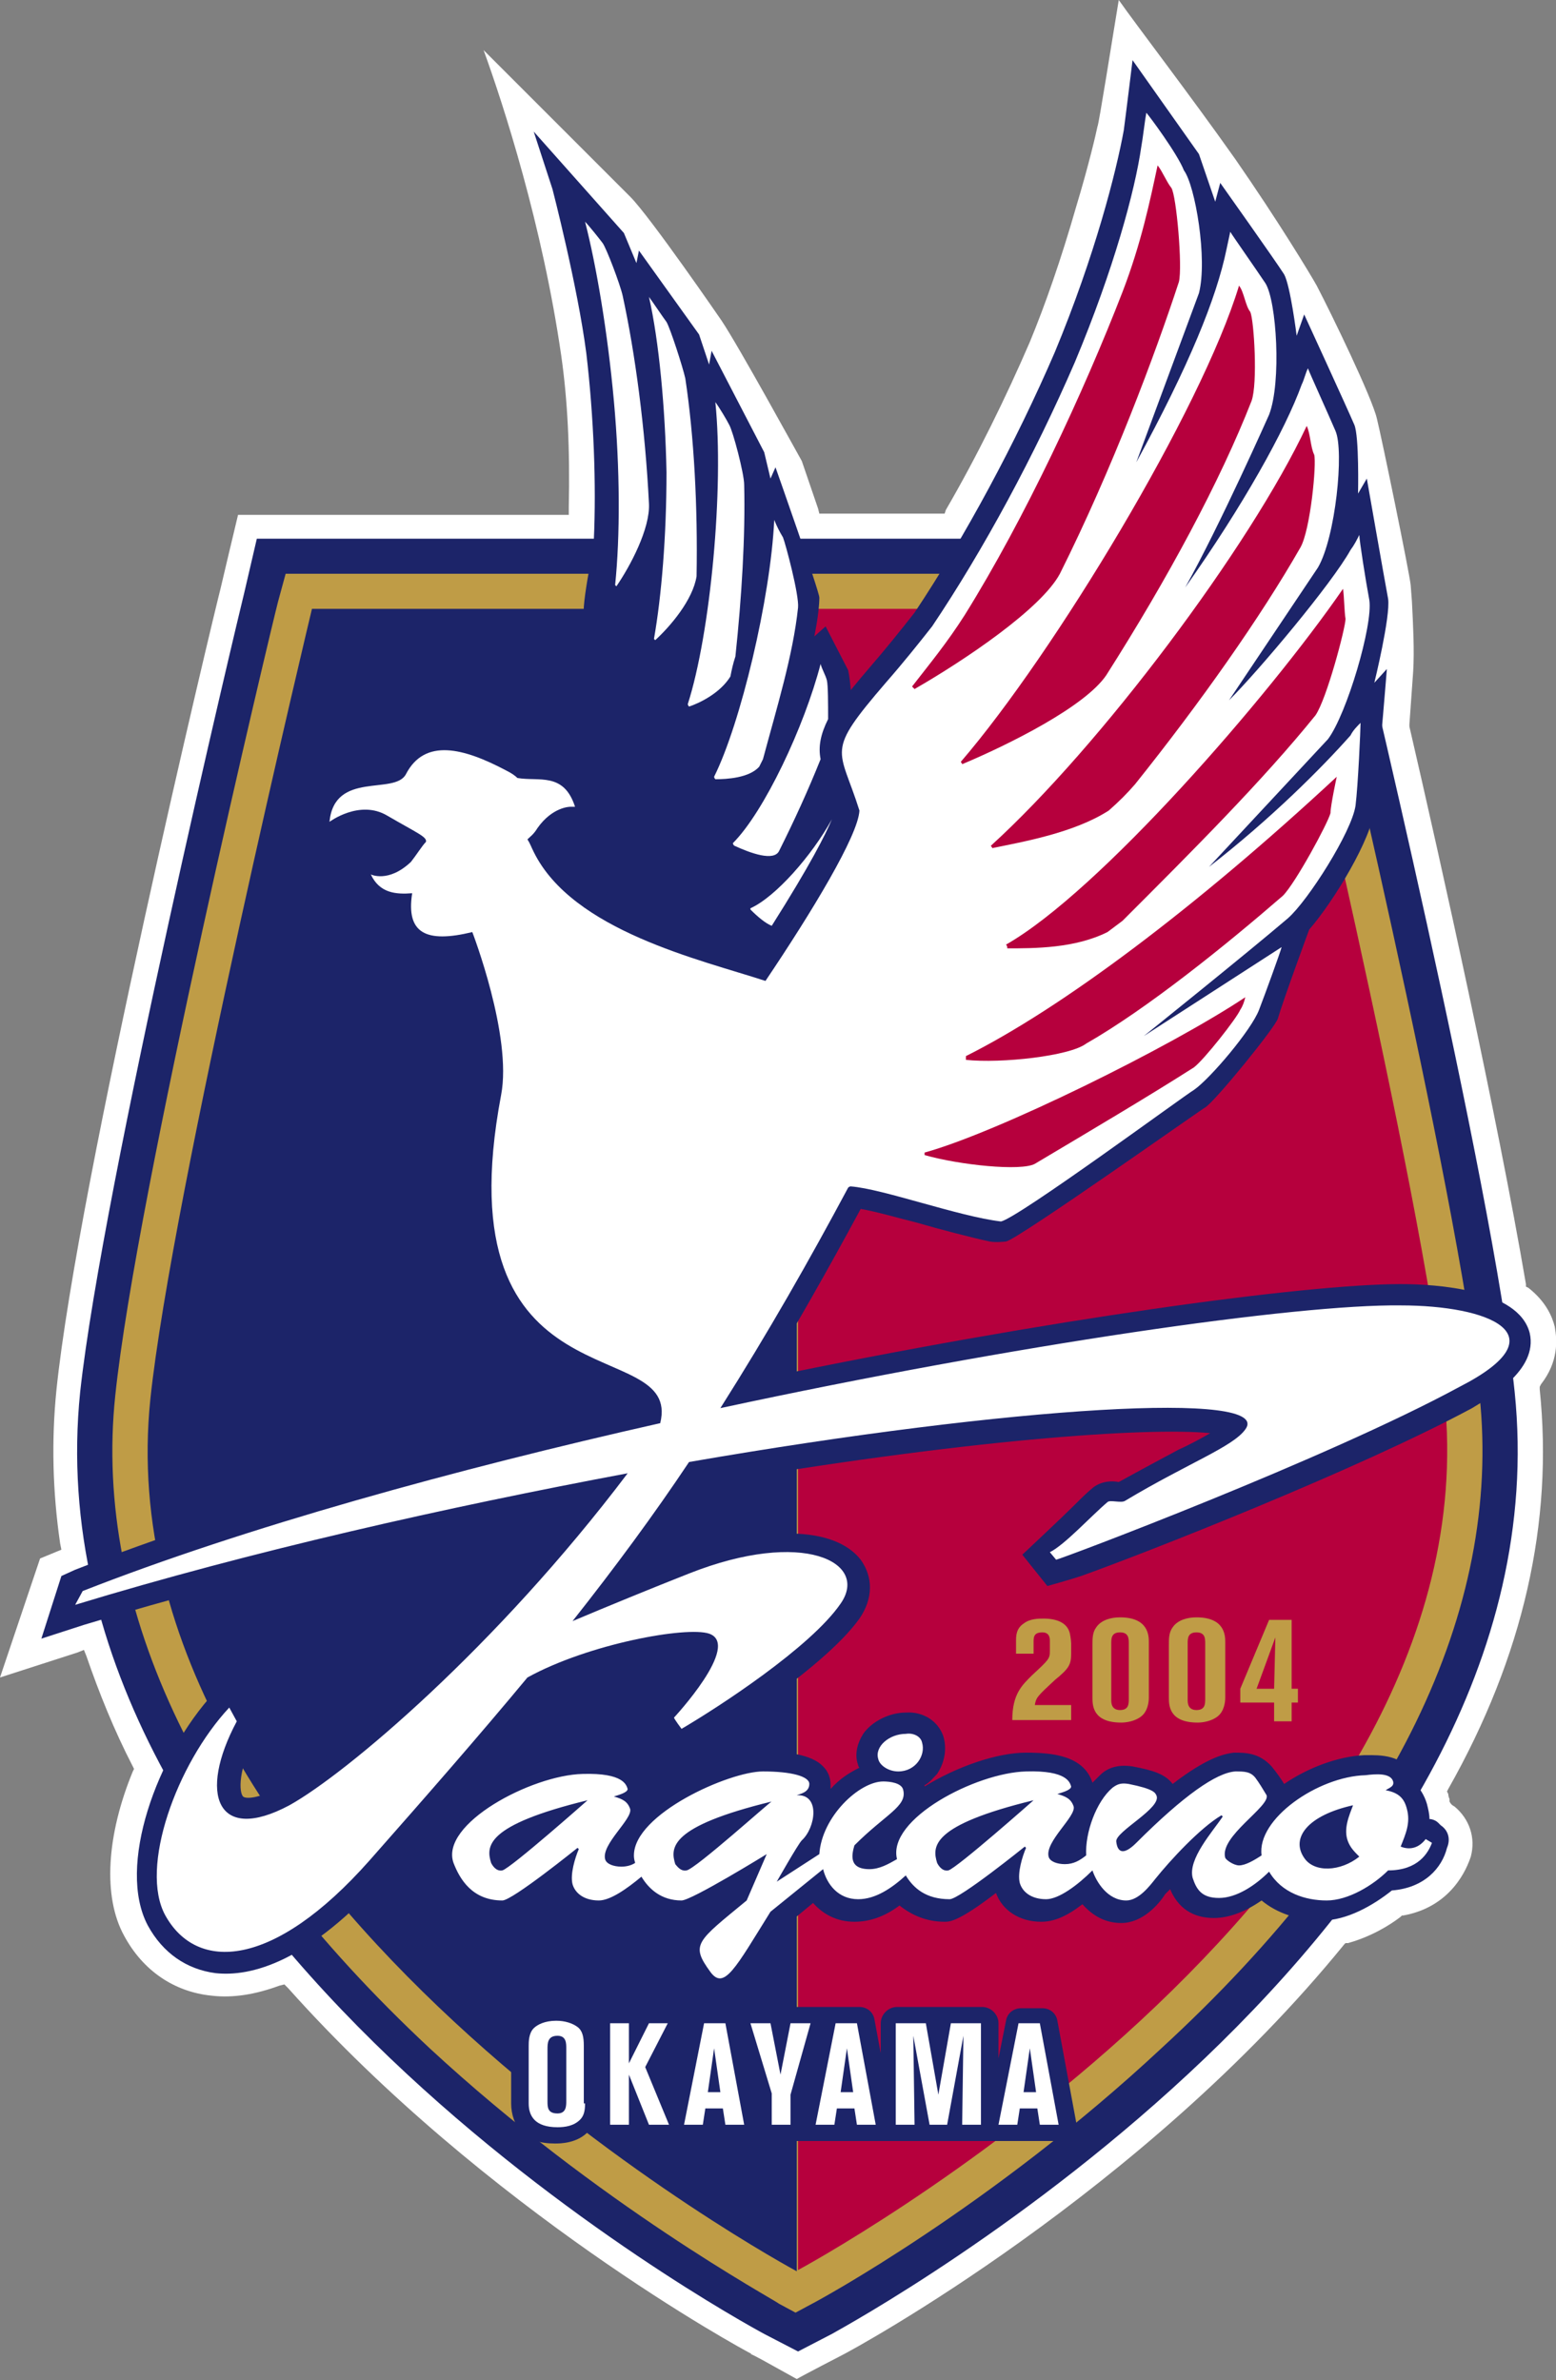 <?xml version="1.0" encoding="utf-8"?>
<!-- Generator: Adobe Illustrator 24.1.3, SVG Export Plug-In . SVG Version: 6.00 Build 0)  -->
<svg version="1.1" id="レイヤー_1" xmlns="http://www.w3.org/2000/svg" xmlns:xlink="http://www.w3.org/1999/xlink" x="0px"
	 y="0px" viewBox="0 0 124.2 190" style="enable-background:new 0 0 124.2 190;" xml:space="preserve">
<rect x="0" y="0" width="124.2" height="190" fill="#808080" stroke="none"/>
<style type="text/css">
	.st0{fill:#FFFFFF;}
	.st1{fill:#1C2469;}
	.st2{fill:#BF9C46;}
	.st3{fill:#B6003D;}
</style>
<g>
	<g>
		<path class="st0" d="M122.9,110.9l0-0.2l0.1-0.2c1.4-1.8,1.3-3.5,1.1-4.6c-0.2-0.8-0.7-2-2.1-3.1l-0.2-0.1l0-0.2
			c-2.3-13.5-6.8-33.7-9.3-44.5l0-0.1l0-0.1l0.3-4.2c0.1-1.7,0-3.6-0.1-5.6l-0.1-1.3c-0.1-1-2.3-11.7-2.7-13.3
			c-0.4-1.7-3.6-8.3-4.8-10.6c-0.5-0.9-3.1-5.2-6.5-10.1C95,7.6,90.7,2,89.3,0c-0.5,3-1.6,10-1.7,10.1c-0.1,0.5-0.7,3.1-1.7,6.4
			c-1.2,4.2-2.5,7.9-3.7,10.8c-1.9,4.4-4.2,9.1-6.7,13.4L75.4,41H75h-9.2h-0.4l-0.1-0.4l-1.3-3.8c-0.4-0.7-5-9.1-6.4-11.2
			c0,0-5.7-8.3-7.3-9.9L38.6,4c1.6,4.4,4.7,14,6.2,24.4c0.5,3.5,0.7,7.4,0.6,12.1l0,0.6h-0.6H25h-6c-0.2,0.8-1.4,5.9-1.4,5.9
			c-0.5,1.9-11.4,47.4-13.1,64c-0.4,4-0.3,8.1,0.3,12.2c0,0,0.1,0.5,0.1,0.5l-1.7,0.7L0,133.9l6.2-2l0.5-0.2l0.2,0.5
			c1,2.9,2.2,5.9,3.7,8.8l0.1,0.2l-0.1,0.2c-2.1,5.1-2.4,10-0.7,13.1c1.5,2.8,4,4.5,7,4.8c1.7,0.2,3.5-0.1,5.4-0.8l0.4-0.1l0.3,0.3
			c15.8,17.7,36.2,28.8,37,29.2l-0.1,0c0.3,0.1,1,0.5,3.7,2c0.5-0.3,3.6-1.9,3.6-1.9c1-0.5,24-13,40.1-32.8l0.1-0.1l0.2,0
			c1.8-0.5,3.3-1.4,4.2-2.1l0.1-0.1l0.1,0c3.9-0.7,5.1-3.8,5.4-4.7c0.4-1.5-0.1-3-1.3-4c-0.2-0.1-0.3-0.2-0.4-0.4l0-0.1l0-0.1
			c-0.1-0.2-0.1-0.4-0.1-0.4l-0.1-0.2l0.1-0.2C121.6,132.2,124,121.5,122.9,110.9z"/>
	</g>
	<g>
		<path class="st1" d="M120.9,111.1c-1.7-16.5-12.6-61.8-13.1-63.8l-1-4.3H63.7H20.5l-1,4.3C19,49.3,8.2,94.6,6.4,111.1
			C2,154,58.6,185,61,186.3l2.7,1.4l2.7-1.4C68.7,185,125.3,154,120.9,111.1z"/>
		<path class="st2" d="M118.1,111.4c-1.7-16.3-12.5-61.5-13-63.4l-0.5-2.2H63.7H22.8L22.2,48c-0.5,1.9-11.3,47.1-13,63.4
			c-1.8,17.1,6.9,35.1,25.1,52.1c13.5,12.5,27.4,20,27.9,20.4l1.3,0.7l1.3-0.7c0.6-0.3,14.4-7.8,27.9-20.4
			C111.2,146.5,119.9,128.5,118.1,111.4z"/>
		<path class="st1" d="M12,111.7c-4.1,39.7,51.6,69.6,51.6,69.6V48.6c-0.1,0-38.7,0-38.7,0S13.7,95.4,12,111.7"/>
		<path class="st3" d="M63.7,48.6c0.1,0,38.7,0,38.7,0s11.2,46.7,12.9,63c4.1,39.7-51.6,69.6-51.6,69.6V48.6z"/>
		<g>
			<g>
				<path class="st2" d="M82.5,132h-1.4v-1c0-0.4,0-1,0.6-1.4c0.5-0.4,1.2-0.4,1.6-0.4c1,0,1.9,0.3,2.1,1.2c0,0,0.1,0.5,0.1,0.8v0.8
					c0,0.9-0.2,1.2-1.3,2.1c-1.4,1.3-1.5,1.4-1.6,2h2.9v1.2h-4.7c0-2.1,0.8-2.8,1.6-3.6c1.3-1.2,1.4-1.3,1.4-1.9V131
					c0-0.2,0-0.7-0.6-0.7c-0.7,0-0.7,0.4-0.7,0.8V132z"/>
				<path class="st2" d="M87.2,131.3c0-0.5,0-1,0.3-1.4c0.4-0.6,1.2-0.8,1.9-0.8c2.3,0,2.3,1.5,2.3,2v4.4c0,0.4-0.1,1.1-0.6,1.5
					c-0.5,0.4-1.2,0.5-1.6,0.5c-2.3,0-2.3-1.4-2.3-2V131.3z M88.7,135.7c0,0.2,0,0.8,0.7,0.8c0.7,0,0.7-0.5,0.7-0.9v-4.4
					c0-0.4,0-0.9-0.7-0.9c-0.7,0-0.7,0.5-0.7,0.9V135.7z"/>
				<path class="st2" d="M93.3,131.3c0-0.5,0-1,0.3-1.4c0.4-0.6,1.2-0.8,1.9-0.8c2.3,0,2.3,1.5,2.3,2v4.4c0,0.4-0.1,1.1-0.6,1.5
					c-0.5,0.4-1.2,0.5-1.6,0.5c-2.3,0-2.3-1.4-2.3-2V131.3z M94.8,135.7c0,0.2,0,0.8,0.7,0.8c0.7,0,0.7-0.5,0.7-0.9v-4.4
					c0-0.4,0-0.9-0.7-0.9c-0.7,0-0.7,0.5-0.7,0.9V135.7z"/>
				<path class="st2" d="M101.3,129.3h1.8v5.5h0.5v1.1h-0.5v1.5h-1.4v-1.5H99v-1.1L101.3,129.3z M101.7,134.8l0.1-4.1l-1.5,4.1
					H101.7z"/>
			</g>
			<g>
				<path class="st1" d="M115,145.7l-0.2-0.2c-0.2-0.2-0.5-0.3-0.7-0.3c0-0.4-0.1-0.8-0.2-1.2c-0.2-0.7-0.6-1.3-1-1.7
					c0-0.2,0-0.3-0.1-0.4c-0.6-1.9-2.8-1.8-3.7-1.8l-0.2,0c-2.1,0.1-4.5,1-6.4,2.3c-0.3-0.5-0.6-0.9-1-1.4c-1-1.1-2.1-1.1-3-1.1
					c-0.9,0.1-2.3,0.5-4.9,2.5c-0.6-0.8-1.6-1.1-3.2-1.4c-1.3-0.2-2.1,0.2-2.6,0.7c-0.2,0.2-0.4,0.4-0.6,0.6
					c-0.7-2.2-3.3-2.4-5.3-2.4c-2.3,0-5.5,1.1-8.1,2.7c0,0,0-0.1,0-0.1c0.4-0.2,0.7-0.6,1-0.9c0.6-0.9,0.8-2,0.5-3
					c-0.4-1.2-1.6-2-3-1.9c-1.3,0-2.7,0.7-3.4,1.7c-0.5,0.8-0.7,1.7-0.4,2.5c0,0.1,0.1,0.2,0.1,0.2c-0.8,0.4-1.6,0.9-2.3,1.7
					c0-0.1,0-0.2,0-0.3c0-0.6-0.2-1.1-0.6-1.5c-0.3-0.3-1.2-1.2-4.8-1.2c-2.1,0-6.3,1.5-9.1,3.8c0-0.1-0.1-0.2-0.1-0.3
					c0.1-0.3,0.1-0.7,0-1c-0.6-2.2-3.3-2.5-5.3-2.4c-3.5,0.1-9,2.4-11.1,5.5c-1.1,1.6-1,3-0.7,3.9c0.9,2.7,2.9,4.1,5.5,4.1
					c0.4,0,1.1,0,4.1-2.3c0.5,1.4,1.9,2.3,3.6,2.3c0.9,0,1.9-0.4,3.1-1.3c0.9,0.8,2.1,1.3,3.4,1.3c0.2,0,0.4,0,0.9-0.2
					c-1.4,1.5-1.6,2.9,0,5.2c0.8,1.1,1.6,1.2,2.2,1.2c1.7-0.1,2.6-1.6,4.9-5.4l0.3-0.4l2.3-1.9c0.8,0.9,1.9,1.5,3.3,1.5
					c1.2,0,2.4-0.4,3.6-1.3c1,0.8,2.2,1.3,3.6,1.3c0.4,0,1.1,0,4.1-2.3c0.5,1.4,1.9,2.3,3.6,2.3c1,0,2-0.4,3.3-1.4
					c0.8,0.9,1.8,1.5,3.1,1.5c1.7,0,3-1.5,3.5-2.3l0.1-0.1c0.1-0.1,0.2-0.2,0.3-0.3c0.8,1.9,2.3,2.3,3.5,2.3c1.2,0,2.5-0.5,3.8-1.4
					c1.2,1,2.9,1.6,4.8,1.6c2,0,4.1-1.2,5.6-2.4c2.6-0.2,4-1.8,4.4-3.4C115.8,146.8,115.6,146.1,115,145.7z"/>
				<path class="st1" d="M83.1,170.9h1.5c0.4,0,0.7-0.2,1-0.5c0.2-0.3,0.3-0.7,0.3-1l-1.5-8.1c-0.1-0.6-0.6-1-1.2-1h-1.7
					c-0.6,0-1.1,0.4-1.2,1l-0.6,3v-2.8c0-0.7-0.6-1.3-1.3-1.3h-6.8c-0.7,0-1.3,0.6-1.3,1.3v2.4l-0.5-2.7c-0.1-0.6-0.6-1-1.2-1H48.7
					c-0.7,0-1.2,0.5-1.3,1.2c-0.1-0.2-0.3-0.4-0.5-0.6c-0.6-0.5-1.5-0.8-2.5-0.8c-1.2,0-2.2,0.4-2.8,1c-0.8,0.8-0.8,1.9-0.8,2.3v4.6
					c0,0.9,0.3,1.7,0.8,2.3c0.6,0.6,1.5,0.9,2.7,0.9c0.4,0,1.8,0,2.7-1c0.1-0.1,0.2-0.3,0.3-0.4c0,0.7,0.6,1.2,1.3,1.2H83.1z"/>
				<path class="st1" d="M122.1,106.4c-0.9-3.5-7.5-3.9-10.3-3.9c-7.6,0-28.2,2.8-50.8,7.5c2.5-4.1,5-8.5,7.7-13.5
					c1.2,0.2,2.9,0.7,4.5,1.1c1.7,0.5,4.4,1.2,5.8,1.5c0.5,0.1,1.3,0,1.3,0c1-0.2,15.8-10.7,15.9-10.7c0.8-0.5,5.6-6.4,5.8-7.1
					c0.4-1.4,2.5-7.1,2.5-7.1c2-2.3,5-7.3,5.2-9.6c0.5-4.9,1-11.2,1-11.2l-1,1.1c0,0,1.3-5.3,1.1-6.7c-0.3-1.6-1.7-9.6-1.7-9.6
					l-0.7,1.2c0,0,0.1-4.6-0.3-5.5c-0.6-1.4-4-8.8-4-8.8l-0.6,1.7c0,0-0.5-4-1-4.9l0,0l0,0c-0.7-1.1-5.1-7.3-5.1-7.3L97,16.1
					l-1.3-3.8l0,0c0,0,0,0,0,0l-5.3-7.5c0,0-0.5,4.1-0.7,5.6c-0.6,3.3-2.3,10-5.5,17.7c-3.1,7.2-7.2,14.8-11.2,20.8
					c-1.1,1.4-2.3,2.9-3.6,4.4c-4.2,4.9-4.5,5.9-3.1,9.7c0.2,0.5,0.4,1.1,0.6,1.7c-0.2,0.7-1.1,3.4-6.5,11.5
					c-0.3-0.1-0.6-0.2-0.9-0.3c-5.1-1.5-12.9-3.9-15.3-8.8c0.1-0.1,0.1-0.2,0.2-0.3c0.7-0.9,1.3-1.1,1.4-1.1c0.1,0,0.4,0,0.4,0
					l2.2-0.1l-0.7-2.1c-1.1-3.3-3.6-3.3-5.1-3.3c-0.2,0-0.3,0-0.5,0c-0.2-0.1-0.5-0.3-0.7-0.4c-1.9-1-7.5-3.8-10.1,0.8
					c-0.3,0.1-1.1,0.2-1.7,0.3c-6.2,0.6-4.8,7.4-4.8,7.4s3.5-2.8,5.6-1.9c0.4,0.2,1.6,0.8,1.6,0.8s-0.5,0.6-0.7,0.7
					c-1.4,1.3-4.3-0.2-4.3-0.2l1.2,2.5c0.8,1.6,2,2.2,3,2.4c0.1,1.1,0.5,1.9,1.2,2.6c1.1,1,2.8,1.1,4.2,0.9c1,2.8,2.3,7.8,1.8,10.8
					c-3.3,17.8,4.8,21.4,9.7,23.5c1.3,0.6,2.6,1.1,2.9,1.7c-16,3.6-32.2,8.2-45,13.2l-1.1,0.5l-1.6,5l3.4-1.1
					c14.2-4.3,28.7-7.5,39.5-9.6c-9.7,12-20,20.5-23.7,22.5c-1.9,1-2.9,1-3.1,0.8c-0.3-0.3-0.5-2.1,1.2-5.3l0.4-0.8l-2.3-3.9
					l-1.6,1.7c-4.6,5-7.8,13.9-5.3,18.6c1.2,2.2,3.1,3.5,5.4,3.8c2.8,0.3,7.4-0.8,13.7-7.9c5-5.6,8.8-10,12.4-14.3
					c4.2-2.2,10.2-3.3,12.3-3.3c-0.4,1-1.6,2.6-2.9,4l-0.8,0.9c0,0,2.1,3.5,2.1,3.5l1.4-0.8c1-0.6,10.2-6.2,13.2-10.4
					c1.1-1.6,1.1-3.3,0.1-4.7c-2.1-2.7-7.8-2.8-14.2-0.2c0,0-3,1.2-3.4,1.4c1.9-2.5,3.5-4.9,5-7.2c20.9-3.6,35.5-4.6,40.5-4.1
					c-0.7,0.4-1.6,0.9-2.5,1.3c-1.3,0.7-3,1.6-4.8,2.6c0,0,0,0,0,0c-0.5-0.1-1.3-0.1-2,0.4c-0.5,0.4-1,0.9-1.6,1.5
					c-0.9,0.9-4.1,3.9-4.1,3.9l2,2.5c0,0,1.8-0.5,2.7-0.8c5.3-1.9,22.1-8.5,31.2-13.4C118.8,111.6,122.8,109.4,122.1,106.4z"/>
			</g>
			<g>
				<g>
					<g>
						<path class="st0" d="M113.8,146.8c-0.7,0.9-1.5,0.8-2,0.6c0.4-1,0.8-1.9,0.5-3c-0.2-0.8-0.6-1.3-1.7-1.5
							c0.3-0.2,0.7-0.3,0.6-0.7c-0.2-0.7-1.4-0.6-2.2-0.5c-3.8,0.1-8.7,3.5-8.3,6.4c-0.6,0.4-1.3,0.8-1.8,0.8c-0.4,0-1-0.4-1.1-0.6
							c-0.5-1.7,3.6-4.1,3.3-5c-0.3-0.5-0.6-1-0.9-1.4c-0.4-0.5-0.9-0.5-1.6-0.5c-1.5,0.1-4.1,1.9-7.9,5.7c-1,1-1.5,0.8-1.6-0.1
							c-0.1-0.8,3.7-2.7,3.2-3.7c-0.1-0.2-0.2-0.5-2.2-0.9c-0.6-0.1-0.9,0-1.3,0.3c-1.3,1.1-2.2,3.6-2.1,5.4c-0.5,0.4-1,0.7-1.7,0.7
							c-0.6,0-1.2-0.2-1.3-0.6c-0.3-1.2,2.2-3.2,2-4c-0.2-0.6-0.6-0.8-1.3-1c0.3-0.1,1.1-0.3,1.1-0.6c-0.1-0.3-0.3-1.3-3.6-1.2
							c-4,0.1-11.1,3.8-10.3,7c-0.7,0.4-1.4,0.8-2.2,0.8c-1.7,0-1.4-1.2-1.2-1.9c2.5-2.5,4.2-3.1,3.9-4.4c-0.1-0.6-1.1-0.7-1.6-0.7
							c-1.9,0-4.9,2.8-5.1,5.8l-3.4,2.2c0,0,1.7-3,2-3.3c1.1-1,1.5-3.7-0.4-3.6c0.2-0.1,1-0.2,1-0.9c0-0.6-1.4-1-3.7-1
							c-2.7,0-10.3,3.4-10.3,6.7c0,0.1,0,0.3,0.1,0.6c-0.3,0.2-0.7,0.3-1.1,0.3c-0.6,0-1.2-0.2-1.3-0.6c-0.3-1.2,2.2-3.2,2-4
							c-0.2-0.6-0.6-0.8-1.3-1c0.3-0.1,1.1-0.3,1.1-0.6c-0.1-0.3-0.3-1.3-3.6-1.2c-4.1,0.1-11.4,4-10.3,7.1c0.5,1.3,1.5,3,3.9,3
							c0.8,0,6-4.2,6-4.2l0.1,0.1c-0.3,0.7-0.7,2-0.5,2.8c0.2,0.7,0.9,1.3,2.1,1.3c0.9,0,2.2-0.9,3.4-1.9c0.6,1,1.6,1.9,3.2,1.9
							c0.8,0,6.8-3.7,6.8-3.7l-1.6,3.7c-4,3.3-4.5,3.5-2.9,5.7c1.1,1.5,2-0.3,4.8-4.8l4.2-3.4c0.3,1.2,1.2,2.4,2.8,2.4
							c1.4,0,2.7-0.9,3.8-1.9c0.6,1,1.6,1.9,3.5,1.9c0.8,0,6-4.2,6-4.2l0.1,0.1c-0.3,0.7-0.7,2-0.5,2.8c0.2,0.7,0.9,1.3,2.1,1.3
							c1,0,2.5-1.1,3.7-2.3c0.3,0.9,1.2,2.4,2.7,2.4c1,0,1.9-1.2,2.3-1.7c1.2-1.5,3.6-4.1,5.3-5.1l0.1,0.1c-0.8,1.2-2.8,3.4-2.4,4.9
							c0.3,0.9,0.7,1.6,2.1,1.6c1.4,0,2.9-1,4-2.1c1,1.7,2.9,2.3,4.6,2.3c1.7,0,3.7-1.2,4.9-2.4c2.4,0,3.2-1.4,3.5-2.2L113.8,146.8z
							 M40.1,149.3c-0.5,0.1-0.8-0.4-0.9-0.6c-0.4-1.3-0.5-3,7.7-5C46.9,143.7,40.8,149.1,40.1,149.3z M54.8,149.3
							c-0.5,0.1-0.8-0.4-0.9-0.5c-0.4-1.3-0.5-3,7.7-5C61.6,143.7,55.5,149.2,54.8,149.3z M75.7,149.3c-0.5,0.1-0.8-0.4-0.9-0.6
							c-0.4-1.3-0.5-3,7.7-5C82.5,143.7,76.4,149.1,75.7,149.3z M104.1,148.3c-1.1-1.6,0.3-3.4,3.9-4.2c-0.3,0.8-0.8,1.9-0.4,2.9
							c0.2,0.5,0.5,0.8,0.9,1.2C107,149.4,104.9,149.5,104.1,148.3z"/>
						<path class="st0" d="M71.7,141.4c1.4,0,2.2-1.3,1.9-2.3c-0.1-0.5-0.7-0.8-1.3-0.7c-1.3,0-2.5,1-2.2,2
							C70.2,140.9,70.9,141.4,71.7,141.4z"/>
					</g>
					<g>
						<path class="st0" d="M46.7,167.9c0,0.6-0.1,1-0.4,1.3c-0.5,0.5-1.2,0.6-1.8,0.6c-1.8,0-2.3-0.9-2.3-1.9v-4.6
							c0-0.3,0-1,0.4-1.4c0.3-0.3,0.9-0.6,1.8-0.6c0.7,0,1.3,0.2,1.7,0.5c0.4,0.3,0.5,0.8,0.5,1.5V167.9z M45.2,163.5
							c0-0.4,0-1-0.7-1c-0.8,0-0.8,0.6-0.8,1.1v4.1c0,0.5,0,1,0.8,1c0.7,0,0.7-0.6,0.7-1V163.5z"/>
						<path class="st0" d="M48.7,161.5h1.5v3.2l1.6-3.2h1.5l-1.8,3.5l1.9,4.6h-1.6l-1.6-4v4h-1.5V161.5z"/>
						<path class="st0" d="M56.2,161.5h1.7l1.5,8.1h-1.5l-0.2-1.3h-1.4l-0.2,1.3h-1.5L56.2,161.5z M56.5,167h1l-0.5-3.5L56.5,167z"
							/>
						<path class="st0" d="M59.9,161.5h1.6l0.8,4.1l0.8-4.1h1.6l-1.6,5.7v2.4h-1.5v-2.5L59.9,161.5z"/>
						<path class="st0" d="M66.7,161.5h1.7l1.5,8.1h-1.5l-0.2-1.3h-1.4l-0.2,1.3h-1.5L66.7,161.5z M67.1,167h1l-0.5-3.5L67.1,167z"
							/>
						<path class="st0" d="M71.5,161.5h2.4l1,5.7l1-5.7h2.4v8.1h-1.5l0.1-7.1l-1.3,7.1h-1.4l-1.3-7.1l0.1,7.1h-1.5V161.5z"/>
						<path class="st0" d="M81.3,161.5h1.7l1.5,8.1h-1.5l-0.2-1.3h-1.4l-0.2,1.3h-1.5L81.3,161.5z M81.7,167h1l-0.5-3.5L81.7,167z"
							/>
					</g>
				</g>
				<g>
					<g>
						<path class="st1" d="M68.4,65c0-0.4-0.1-0.7-0.1-1.1c-1.1-3.3-1.9-3.9-0.3-6.3c0-1.6-0.1-3.2-0.3-4.1l-1.8-3.5L65,50.8
							c0,0,0.4-1.9,0.4-3.1c0-0.5-3.5-10.4-3.5-10.4l-0.4,0.9L61,36.1L56.8,28l-0.2,1.1l-0.8-2.4L51,20c0,0-0.2,1-0.2,1l-1-2.4
							l-4-4.5l-3.2-3.6l1.5,4.6c0,0,2,7.7,2.7,13.1c0.6,5.1,0.8,10.5,0.6,14.9c-0.1,1-0.3,2-0.5,3.1c-0.6,3.6-0.4,4.1,0.9,6.4
							c0.2,0.4,0.5,0.8,0.7,1.4c0,0.6,0,18.5-0.1,19.6c4.2,2.3,9.3,3.6,12.6,4.6C64.4,73.1,67.8,67.5,68.4,65z"/>
					</g>
					<g>
						<path class="st0" d="M49.2,46.8c0,0-0.1-0.1-0.1-0.1c0.4-3.9,0.4-9.2-0.1-14.7c-0.5-5.5-1.4-10.8-2.3-14.3
							c0.3,0.3,1.1,1.3,1.4,1.7c0.3,0.4,1.4,3.3,1.6,4.2c1,4.6,1.8,10.6,2.1,16.6C51.9,42.2,50.3,45.2,49.2,46.8z"/>
						<path class="st0" d="M52.3,51.1c0,0-0.1-0.1-0.1-0.1c0.6-3.4,1-8.2,1-13.3c-0.1-5.1-0.6-10.5-1.4-14c0.3,0.4,1.1,1.6,1.4,2
							c0.3,0.5,1.3,3.6,1.5,4.5c0.7,4.6,1,10.3,0.9,15.8C55.3,47.9,53.5,50,52.3,51.1z"/>
						<path class="st0" d="M58.3,54c-0.8,1.3-2.4,2.1-3.3,2.4c0,0-0.1-0.1-0.1-0.2c1.8-5.6,2.9-17.2,2.2-24.1
							c0.3,0.4,0.9,1.4,1.1,1.8c0.3,0.5,1.2,3.9,1.2,4.8c0.1,4.1-0.2,9-0.7,13.7C58.5,53,58.4,53.5,58.3,54z"/>
						<path class="st0" d="M61.8,41.5c0.2,0.5,0.4,0.9,0.7,1.4c0.2,0.5,1.3,4.6,1.2,5.6c-0.4,3.8-1.7,8-2.8,12.1
							c-0.1,0.2-0.2,0.4-0.3,0.6c-0.8,0.9-2.6,1-3.5,1C57,62.1,57,62,57,62C59.1,57.8,61.5,47.8,61.8,41.5z"/>
						<path class="st0" d="M59.9,72.5c0,0.1,0,0.1,0,0.1c0.6,0.6,1.2,1.1,1.7,1.3c3.1-4.9,4.3-7.3,4.8-8.5
							C64.8,68.3,61.9,71.6,59.9,72.5z"/>
						<path class="st0" d="M66.1,57.4c0-1.2,0-2.7-0.1-3.1c-0.1-0.4-0.4-0.9-0.5-1.3c-1.3,5-4.5,11.8-7,14.3c0,0.1,0.1,0.2,0.1,0.2
							c1.3,0.6,3.2,1.3,3.6,0.4c1.2-2.4,2.3-4.8,3.3-7.3C65.3,59.6,65.5,58.6,66.1,57.4z"/>
					</g>
				</g>
				<path class="st0" d="M111.8,104.2c-8.3-0.1-30.6,3.1-54.3,8.2c3.8-6,7.1-11.8,10.2-17.6c0.1-0.1,0.2-0.1,0.2-0.1
					c2.6,0.2,8.6,2.4,12,2.8c1.4-0.3,14.7-10.1,15.4-10.5c1.3-0.9,4.6-4.8,5.2-6.4c0.5-1.3,1.7-4.6,1.8-5l-11,7.1
					c0,0,8.1-6.5,11.5-9.4c1.6-1.4,5.1-6.9,5.4-9c0.2-1.6,0.4-6.1,0.4-6.6c-0.3,0.3-0.6,0.6-0.8,1c-2.3,2.6-6.4,6.7-11.3,10.5
					l9.5-10.2c1.5-2,3.6-9.1,3.3-11.1c-0.3-1.6-0.8-4.8-0.8-5.2c-0.2,0.4-0.4,0.8-0.7,1.2c-1.5,2.7-7.3,9.6-9.7,12l7.1-10.6
					c1.4-2.4,2.1-9.3,1.4-10.9c-0.6-1.4-2.1-4.7-2.2-5c-0.2,0.4-0.3,0.9-0.5,1.3c-1.3,3.6-4.7,9.7-9.3,16.2c2.8-5,6.7-13.8,6.7-13.8
					c1-2.6,0.6-9.1-0.3-10.5c-0.8-1.2-2.7-3.9-2.8-4.1c-0.1,0.5-0.2,0.9-0.3,1.4c-0.8,3.9-3,9.3-7.2,17l5-13.5
					c0.7-2.7-0.3-8.6-1.2-9.8c-0.5-1.3-2.8-4.4-3-4.6c-0.1,0.5-0.3,2.2-0.4,2.7c-0.5,3.5-2.2,9.8-5.3,17.2
					c-3.2,7.4-7.3,15-11.4,21.1c-1.1,1.4-2.3,2.9-3.7,4.5c-4.9,5.7-3.7,5.1-2.1,10.2c-0.1,2-3.8,8.1-7.5,13.6
					c-5.2-1.7-15.4-4-18.5-10.3c-0.2-0.4-0.3-0.7-0.5-1c0.2-0.2,0.5-0.4,0.8-0.9c1.2-1.7,2.6-1.7,2.6-1.7l0.4,0
					c-0.9-2.8-2.9-2-4.6-2.3c-0.2-0.2-0.5-0.4-0.9-0.6c-3.4-1.8-6.5-2.6-8,0.3c-0.9,1.7-5.7-0.3-6.1,3.8c0,0,2.4-1.8,4.6-0.5
					c2.4,1.4,3.2,1.7,3.1,2.1c-0.3,0.3-0.8,1.1-1.2,1.6c-1.8,1.7-3.2,1-3.2,1c0.7,1.5,2,1.6,3.3,1.5c-0.5,3.2,1.1,4,4.8,3.1
					c0,0,3.2,8.3,2.3,13c-4.8,25.4,14.5,18.9,12.7,26.2c-16.4,3.7-33.1,8.3-46.1,13.4L6,128.1c14.1-4.3,29.7-7.8,44.1-10.5
					c-10.5,13.9-22.5,24-27,26.5c-5.8,3.1-7.3-0.9-4.2-6.7l-0.6-1.1c-4.2,4.5-7.2,12.8-5.1,16.6c2.5,4.5,8.6,4.3,16.3-4.4
					c4.5-5.1,8.7-9.9,12.6-14.6c4.9-2.7,12.7-4.1,14.5-3.5c2.6,0.9-2.8,6.7-2.8,6.7c0,0.1,0.6,0.9,0.6,0.9c2.9-1.7,10.3-6.5,12.7-10
					c2.3-3.3-3-6-12.1-2.4c-2.8,1.1-6.7,2.7-9.3,3.8c3.4-4.3,6.5-8.5,9.3-12.7c26-4.5,46.7-5.7,44.4-2.6c-1,1.4-4.6,2.7-9.6,5.7
					c-0.3,0.2-1.2-0.1-1.4,0.1c-1.3,1.1-3.4,3.4-4.6,4l0.5,0.6c0.5-0.1,21.5-8,32.2-13.8C124.7,106.5,118.8,104.2,111.8,104.2z"/>
				<g>
					<path class="st3" d="M73,55c-0.1-0.1-0.1-0.1-0.2-0.2c1.4-1.8,2.8-3.5,4.2-5.7c4.8-7.7,9.5-17.8,12.6-25.8
						c1.5-3.9,2.2-7.3,2.8-10.1c0.4,0.5,0.7,1.3,1.1,1.8c0.4,0.6,0.9,6.3,0.6,7.5c-1.9,5.8-5.3,14.9-9.5,23.3
						C83.1,48.6,77,52.7,73,55z"/>
					<path class="st3" d="M76.8,61c0-0.1-0.1-0.1-0.1-0.2c7.4-8.6,19.2-28.1,22.2-38c0.4,0.5,0.5,1.6,0.9,2.1
						c0.3,0.7,0.6,5.7,0.1,7.1c-2.5,6.4-6.7,14.2-11.6,21.9C86.6,56.4,80.6,59.4,76.8,61z"/>
					<path class="st3" d="M88.5,64.7c-2.8,1.8-6.9,2.5-9.3,3c0-0.1-0.1-0.1-0.1-0.2c8.7-7.9,20.7-23.9,25.2-33.5
						c0.3,0.6,0.3,1.7,0.6,2.3c0.2,0.7-0.3,6-1.1,7.4c-3.2,5.6-8,12.4-13.2,18.9C90,63.3,89.3,64,88.5,64.7z"/>
					<path class="st3" d="M107.2,47c0.1,0.7,0.1,1.8,0.2,2.4c0,0.7-1.5,6.4-2.4,7.7c-4.2,5.2-9.8,10.8-15.4,16.4
						c-0.4,0.3-0.8,0.6-1.2,0.9c-2.6,1.3-5.8,1.3-8,1.3c0-0.1,0-0.2-0.1-0.3C87.7,71.2,101.2,55.7,107.2,47z"/>
					<path class="st3" d="M106.7,62c0,0-0.5,2.3-0.5,2.9c-0.2,0.8-2.8,5.6-3.8,6.6c-4.5,3.9-10.8,9-15.7,11.8
						c-1.3,1-6.8,1.6-9.6,1.3c0-0.1,0-0.2,0-0.3C84.7,80.5,95.4,72.5,106.7,62z"/>
					<path class="st3" d="M73.8,92.2c0-0.1,0-0.1,0-0.2c5.8-1.6,19.6-8.4,25.6-12.4c-0.1,0.4-0.2,0.7-0.4,1c-0.3,0.7-2.9,4-3.7,4.6
						c-3.6,2.3-8.5,5.2-12.7,7.7C81.5,93.5,76.6,93,73.8,92.2z"/>
				</g>
			</g>
		</g>
	</g>
</g>
</svg>
